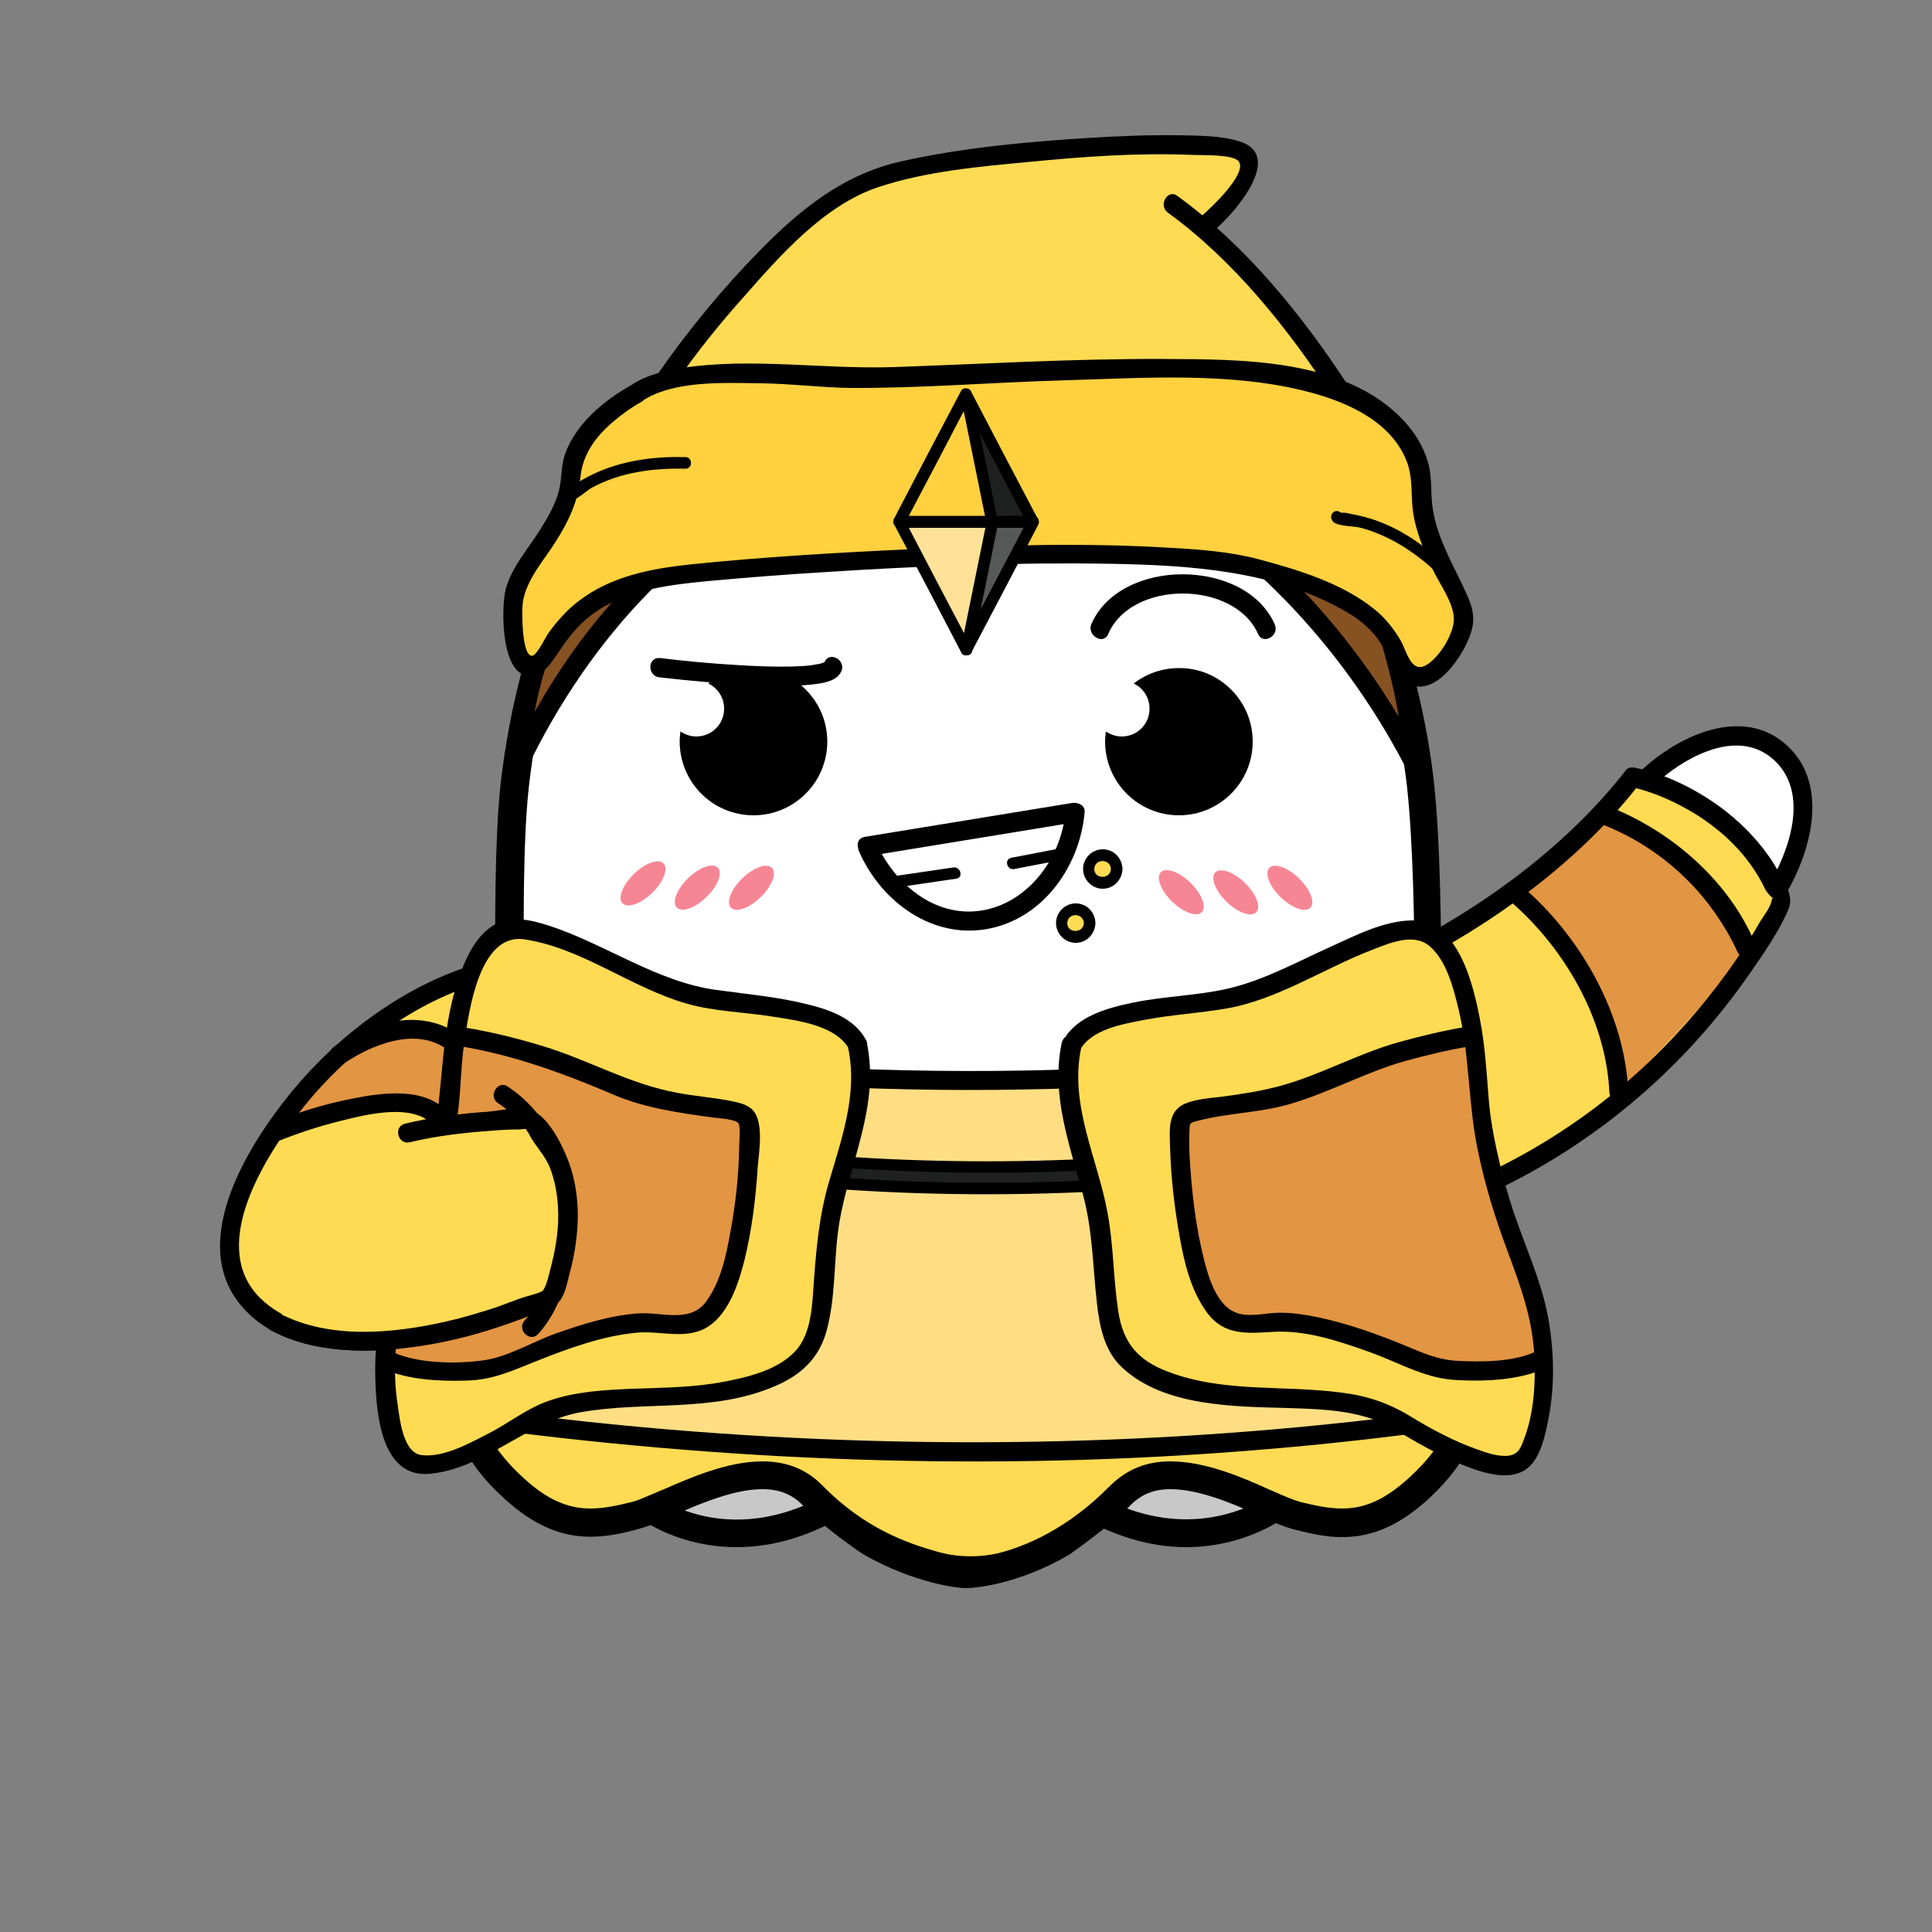 <?xml version="1.0" encoding="utf-8"?>
<!-- Generator: Adobe Illustrator 18.1.1, SVG Export Plug-In . SVG Version: 6.00 Build 0)  -->
<svg version="1.1" xmlns="http://www.w3.org/2000/svg" xmlns:xlink="http://www.w3.org/1999/xlink" x="0px" y="0px"
	 viewBox="0 0 500 500" enable-background="new 0 0 500 500" xml:space="preserve">
<rect x="0" y="0" width="500" height="500" fill="#808080" stroke="none"/>
<g id="Layer_1">
	<g>
		<path fill="#FFFFFF" d="M423.4,204.5c0.2-0.3,0.4-0.5,0.7-0.8c7.7-8.3,25-18.9,36.2-9.4s5.6,27-0.7,36.8L423.4,204.5z"/>
		<g>
			<path d="M425.1,206.2c7.4-8.3,23.4-18.9,33.8-9.7c9.7,8.6,4.1,24.1-1.6,33.3c1.1-0.3,2.3-0.6,3.4-0.9
				c-12-8.9-24.1-17.8-36.1-26.7c-2.6-1.9-5.1,2.4-2.5,4.3c12,8.9,24.1,17.8,36.1,26.7c1.1,0.8,2.8,0.2,3.4-0.9
				c7.2-11.6,12.4-30.2-0.2-40.3c-12.6-10-30.8,0.4-39.8,10.6C419.5,205.1,423,208.6,425.1,206.2z"/>
		</g>
	</g>
	<g>
		<path fill="#FFDB53" d="M362.3,249.6c0,0,39.1-19.7,60.2-47.3c0,0,27.5,5.7,37.6,32.1c0,0-20.7,48.3-75.6,73.3L362.3,249.6z"/>
	</g>
	<g>
		<path fill="#E29542" d="M418.9,282.6c0,0-1.3-30.4-27-51.6l23.3-20.2c27.3,10.2,37,34.9,37,34.9S441.8,260.3,418.9,282.6z"/>
	</g>
	<g>
		<path fill="#FFDB53" d="M121.8,252.2c0,0-5.9,2.1-14.1,6.9c-13.1,7.7-32,22.5-42.7,47.4c-17.3,40.5,32.1,49.7,80.7,28
			c0,0,13-28.5-6-45.8c0,0-10.8-3-23.3,0.3"/>
	</g>
	<g>
		<path fill="#E29542" d="M116.5,290c-8.3-11.7-43.8,3.2-43.8,3.2c8.2-15.6,17-20,17-20s18.6-12.9,29.9-3.2c0,0,4.1,9.6-2.6,21.2"/>
	</g>
	<g>
		<g>
			<path d="M119.2,250.8c-17.9,6.4-34.5,19.6-46,34.6c-10.1,13.1-23.8,36.2-11.2,52c11.5,14.4,35,13.2,51.1,10.3
				c6-1.1,11.9-2.6,17.7-4.5c3.1-1,6.1-2.1,9.1-3.3c1.9-0.8,4.8-1.4,6-3.1c2.8-3.6,3.5-10.6,4.1-14.9c1.5-10.4-0.1-21.3-6.7-29.7
				c-3.1-3.9-4.9-5-9.5-5.7c-6.7-0.9-13.4-0.5-20,1.1c-3.1,0.7-1.8,5.6,1.3,4.8c5.5-1.3,11.2-1.8,16.9-1.1c4.2,0.5,5,0.8,7.6,4.2
				c5.4,7.1,6.7,16.1,5.7,24.7c-0.4,3.5-1.3,11.3-3.6,13.8c-0.6,0.6-3.5,1.2-4.7,1.7c-2.5,1-5,1.9-7.6,2.7
				c-4.8,1.6-9.8,2.9-14.8,3.9c-14.4,2.9-35.9,5-47.4-6.5c-12.7-12.8,0.1-34,8.4-45.4c10.8-15,27.3-28.5,44.9-34.8
				C123.5,254.5,122.2,249.7,119.2,250.8L119.2,250.8z"/>
		</g>
	</g>
	<g>
		<g>
			<path d="M363.5,250.7c22.6-11.4,45.1-27.6,60.7-47.7c-0.8,0.2-1.6,0.4-2.4,0.6c6.2,1.3,12.2,4.1,17.5,7.4
				c5.5,3.5,10.5,8,14.2,13.4c0.9,1.3,1.7,2.6,2.4,3.9c0.4,0.6,0.8,1.8,1.3,2.4c-0.9-1.1,1.8,2.6,1.7,1.4c0,0.3-0.4,0.6-0.4,0.9
				c-0.2,1.7-2.2,4.2-3.1,5.7c-1.8,3.2-3.8,6.4-5.9,9.4c-6.5,9.5-14,18.3-22.3,26.3c-12.9,12.4-27.8,22.5-44.1,30
				c1.2,0.5,2.4,1,3.7,1.5c-7.4-19.4-14.7-38.7-22.1-58.1c-1.1-3-6-1.7-4.8,1.3c7.4,19.4,14.7,38.7,22.1,58.1
				c0.6,1.6,2.1,2.2,3.7,1.5c27-12.5,50.2-32.3,67.1-56.7c3.6-5.2,7.6-10.9,10.1-16.8c1.4-3.4-1.2-7.1-2.9-10.1
				c-3.4-5.9-8-10.9-13.3-15.1c-6.7-5.2-15.1-9.6-23.5-11.3c-0.8-0.2-1.9-0.1-2.4,0.6c-15.4,19.8-37.3,35.7-59.7,46.9
				C358.1,247.8,360.6,252.2,363.5,250.7z"/>
		</g>
	</g>
	<path fill="#FFFFFF" d="M381.1,349.2c-0.2-6-2.6-18-5.4-31.8l-0.1-0.5c-3-14.8-6.6-33.2-6.8-41.2c-0.1-5,0.1-12.2,0.1-19.8v-0.4
		c0-15.6,0.1-37.1-1.4-51.2c-1.2-11.5-5.6-40.7-19.2-62.5c-12.6-20.2-27.9-33.2-47.9-41.4c-18.4-7.4-52.1-8.3-53-8.3
		c-8.6,0-30.7,0.7-49.1,8.1c-20.1,8.1-35.3,21.3-47.9,41.5c-13.6,21.8-17.9,51-19.1,62.5c-1.5,14.1-1.4,35.5-1.2,51.2l0,3.6
		c0,6.3,0,12.3-0.1,16.6c-0.2,8.1-3.9,26.5-6.9,41.3l-0.1,0.6c-2.7,13.8-5.1,25.7-5.4,31.7c-0.6,15.4,3.8,25.7,14.9,35.8
		c7.1,6.4,14,9.5,21.7,9.5c4.1,0,7.8-0.8,11.9-1.8c1.1-0.3,2.3-0.6,3.5-1.1c4,2.2,11.7,5.6,21.7,5.6c6.5,0,14.1-1.4,22.4-5.4
		c4.8,3.9,9.7,7.5,9.7,7.5c12.9,7.3,24,8.8,25.6,8.8h0.4c1.6,0,12.7-0.9,26.1-8.8c0,0,4.3-3.1,8.8-6.7c7.7,3.4,14.7,4.6,20.8,4.6
		c10.9,0,19-3.9,22.7-6.1c1.8,0.7,3.3,1.3,4.9,1.7c4,1,7.7,1.8,11.8,1.8c7.8,0,14.4-2.9,21.6-9.5C377.4,375,381.7,364.6,381.1,349.2
		z"/>
	<g>
		<path fill="#FFDE83" d="M382.8,367.5c-85.9,12.5-172.9,12.2-260.8,0c0,0-3.3-6.8,0-27.8s11.3-68.2,11.3-68.2
			c80,12.2,159,12.5,237.1,0c0,0,3.9,42.5,10.2,62.1C386.9,353.3,382.8,367.5,382.8,367.5z"/>
	</g>
	<path fill="#C8C8C8" d="M285.5,389.9c0,0,8-6.1,16.8-7c8.8-1,23.8,5.5,23.8,5.5s-4.9,10-14.2,9.8
		C302.5,397.9,285.5,389.9,285.5,389.9z"/>
	<path fill="#FFDB53" d="M121.5,366.5c0,0,155.5,20.8,257.2,1.8c0,0-7.2,18.2-23.3,25.2c-16.2,7-40.5-15-53.2-12.5
		c-12.7,2.5-26.8,21.9-44,25.2c-17.2,3.3-48-20.3-48-20.3s-1-8.6-38.6,4.4S121.5,366.5,121.5,366.5z"/>
	<path fill="#C8C8C8" d="M169.6,389.9c0,0,8-6.1,16.8-7s23.8,5.5,23.8,5.5s-4.9,10-14.2,9.8S169.6,389.9,169.6,389.9z"/>
	<path d="M384.6,351.4c-0.2-6.1-2.7-18.4-5.5-32.5l-0.1-0.5c-3-15.1-6.3-33.9-6.5-42.1c-0.1-5.1,0.5-12.5,0.5-20.3v-0.4
		c0-16-0.3-37.9-1.8-52.2c-1.2-11.8-5.9-41.6-19.8-63.8c-12.9-20.6-28.6-33.9-49.1-42.2c-18.8-7.6-53.2-8.4-54.2-8.4
		c-8.8,0-31.4,0.7-50.1,8.3c-20.5,8.3-36,21.7-48.9,42.3c-13.9,22.2-18.3,52.1-19.6,63.8c-1.5,14.4-1.4,36.3-1.3,52.3l0,3.7
		c0,6.5,0,12.5-0.1,16.9c-0.2,8.3-4,27-7,42.1L121,319c-2.8,14.1-5.2,26.3-5.5,32.4c-0.6,15.7,3.8,26.3,15.2,36.6
		c7.3,6.6,14.3,9.7,22.1,9.7c4.2,0,8-0.8,12.1-1.9c1.1-0.3,2.3-0.7,3.5-1.1c4.1,2.3,11.9,5.7,22.2,5.7c6.7,0,14.4-1.4,22.9-5.5
		c4.9,4,9.9,7.4,10,7.4c13.2,7.5,24.5,8.7,26.2,8.7h0.4c1.7,0,13-0.7,26.7-8.7c0,0,4.4-3.1,8.9-6.7c7.8,3.5,15,4.8,21.3,4.8
		c11.2,0,19.4-4,23.2-6.2c1.8,0.7,3.4,1.3,5,1.7c4.1,1,7.9,1.9,12.1,1.9c7.9,0,14.7-3,22.1-9.6C380.8,377.7,385.2,367.1,384.6,351.4
		z M177.2,390.9c6.1-2.6,13.6-5.5,20.1-5.5c4.4,0,7.6,1.3,10.4,4.1l0.2,0.2C194.8,395.1,184,393.4,177.2,390.9z M291.7,390.4
		c0.3-0.3,0.6-0.5,0.8-0.8c2.8-2.8,6-4.2,10.4-4.2c6.1,0,13,2.5,18.9,5C315.4,392.9,304.8,395.2,291.7,390.4z M364.5,382.6
		c-6,5.4-11.1,7.8-17.2,7.8c-3.4,0-6.6-0.7-10.4-1.6c-2-0.5-4.5-1.6-7.7-3l-0.5-0.2c-7-3.2-16.7-7.4-25.8-7.4
		c-6.3,0-11.3,2.1-15.6,6.3c-11,11.2-21.9,15.7-29.1,17.5c-0.1,0-7.1,1.9-15.2-0.3c-8.2-2.3-19.2-6.1-30.1-17.2
		c-4.1-4.2-9.2-6.3-15.6-6.3c-9,0-18.6,4.2-25.9,7.4l-0.3,0.1c-3.3,1.4-5.8,2.6-7.9,3.1c-3.8,0.9-7,1.6-10.4,1.6
		c-6,0-11.3-2.4-17.2-7.8c-9.8-8.9-13.3-17.3-12.8-30.9c0.2-5.5,2.6-17.4,5.4-31.2l0.1-0.6c3.2-16.1,6.9-34.4,7.2-43.4
		c0.1-4.5,0.1-10.6,0.1-17.1l0-3.7c-0.1-15.8-0.3-37.5,1.2-51.4c1.2-11.3,5.4-39.8,18.5-60.7c12-19.3,26.5-31.8,45.4-39.5
		c17.6-7.1,39-8.2,47.4-8.2c0.8,0,33.8,0.8,51.4,7.9c19,7.7,33.4,20.4,45.5,39.6c13.1,21,18,49.5,19.2,60.8
		c1.5,14,1.9,35.7,1.9,51.5v0.4c0,7.8-0.8,15.2-0.7,20.4c0.2,8.9,3.6,27.2,6.8,43.4l-0.1,0.5c2.8,13.8,5.1,25.8,5.3,31.3
		C377.9,365.3,374.3,373.7,364.5,382.6z"/>
	<path d="M324.2,191.9c0,10.6-8.6,19.1-19.1,19.1c-10.6,0-19.1-8.6-19.1-19.1c0-0.9,0.1-1.8,0.2-2.6c1.2,0.8,2.6,1.3,4.1,1.3
		c4,0,7.2-3.2,7.2-7.2c0-2.9-1.7-5.4-4.1-6.5c3.2-2.5,7.3-4,11.7-4C315.6,172.8,324.2,181.4,324.2,191.9z"/>
	<path d="M214.1,191.9c0,10.6-8.6,19.1-19.1,19.1c-10.6,0-19.1-8.6-19.1-19.1c0-0.9,0.1-1.8,0.2-2.6c1.2,0.8,2.6,1.3,4.1,1.3
		c4,0,7.2-3.2,7.2-7.2c0-2.9-1.7-5.4-4.1-6.5c3.2-2.5,7.3-4,11.7-4C205.5,172.8,214.1,181.4,214.1,191.9z"/>
	
		<ellipse transform="matrix(0.717 -0.697 0.697 0.717 -112.227 180.701)" fill="#F68694" cx="166.4" cy="228.6" rx="7.4" ry="3.4"/>
	
		<ellipse transform="matrix(0.717 -0.697 0.697 0.717 -109.066 190.83)" fill="#F68694" cx="180.5" cy="229.7" rx="7.4" ry="3.4"/>
	
		<ellipse transform="matrix(0.717 -0.697 0.697 0.717 -105.088 200.627)" fill="#F68694" cx="194.5" cy="229.7" rx="7.4" ry="3.4"/>
	<g>
		<path fill="#1E2120" d="M381.2,277c0,40.8-251.1,40.8-251.1,0v-6c0,41.4,251.1,41.4,251.1,0V277z"/>
		<g>
			<path d="M379.7,277c-0.2,11.3-18.4,16.2-26.7,18.6c-19.8,5.8-40.8,8-61.3,9.3c-24,1.6-48.1,1.6-72,0c-20.6-1.3-41.5-3.5-61.3-9.3
				c-7.2-2.1-14.8-4.6-20.8-9.2c-5.7-4.3-5.9-8.6-5.9-15.4c-1,0-2,0-3,0c0.2,11.7,15.4,17.4,24.5,20.4c19.5,6.5,40.5,8.9,60.9,10.5
				c24.9,1.9,49.9,2.1,74.8,0.6c21.2-1.3,42.8-3.5,63.4-9.3c10.3-2.9,30.3-8.6,30.5-22.3c-1,0-2,0-3,0
				C379.7,273.1,379.7,275,379.7,277c0,1.9,3,1.9,3,0c0-2,0-4,0-6c0-1.9-3-1.9-3,0c-0.2,11-17.2,16-25.4,18.5
				c-19.1,5.9-39.4,8.2-59.3,9.6c-23.3,1.7-46.8,1.9-70.1,0.6c-20.7-1.2-41.8-3.2-61.9-8.5c-7.7-2-15.6-4.4-22.5-8.6
				c-4.2-2.5-8.8-6.3-8.9-11.6c0-1.9-3-1.9-3,0c0,6-0.2,10.6,4.2,15.2c4.3,4.6,10.5,7.3,16.3,9.5c18.9,7.2,39.8,9.6,59.8,11.4
				c25.3,2.2,50.8,2.5,76.1,1.2c22-1.2,44.5-3.3,65.9-9c10.4-2.8,31.6-8.3,31.8-22.3C382.7,275.1,379.7,275.1,379.7,277z"/>
		</g>
	</g>
	
		<ellipse transform="matrix(-0.717 -0.697 0.697 -0.717 413.111 627.181)" fill="#F68694" cx="333.9" cy="229.7" rx="7.4" ry="3.4"/>
	
		<ellipse transform="matrix(-0.717 -0.697 0.697 -0.717 388.166 619.395)" fill="#F68694" cx="319.8" cy="230.9" rx="7.4" ry="3.4"/>
	
		<ellipse transform="matrix(-0.717 -0.697 0.697 -0.717 364.036 609.597)" fill="#F68694" cx="305.8" cy="230.9" rx="7.4" ry="3.4"/>
	<g>
		<g>
			<path d="M286.8,164.1c6-14.1,32.7-13.9,38.8,0c1.3,2.9,5.6,0.4,4.3-2.5c-7.5-17.2-40-17.4-47.5,0
				C281.3,164.5,285.6,167,286.8,164.1L286.8,164.1z"/>
		</g>
	</g>
	<g>
		<g>
			<path d="M170.7,175.3c7.9,0.9,15.8,1.6,23.7,2c5,0.2,10.2,0.4,15.2-0.1c2.6-0.3,6.8-0.6,8.1-3.4c1.4-2.9-3-5.4-4.3-2.5
				c-0.2,0.4,0.4-0.1-0.4,0.2c-0.6,0.3-1.4,0.4-2.1,0.5c-2,0.4-4,0.4-6,0.5c-4.8,0.1-9.6-0.1-14.4-0.4c-6.6-0.4-13.2-1-19.7-1.8
				C167.5,170,167.5,175,170.7,175.3L170.7,175.3z"/>
		</g>
	</g>
	<g>
		<g>
			<path d="M130.7,272.9c79.1,12,159.4,12.5,238.4,0c3.2-0.5,1.8-5.3-1.3-4.8c-78.1,12.4-157.7,11.8-235.8,0
				C128.9,267.6,127.5,272.4,130.7,272.9L130.7,272.9z"/>
		</g>
	</g>
	<g>
		<g>
			<path d="M119.3,368.9c68.1,9.4,137,12,205.5,6.4c18.9-1.5,37.8-3.7,56.6-6.4c3.2-0.5,1.8-5.3-1.3-4.8
				c-66.3,9.6-133.5,11.5-200.2,6.4c-19.8-1.5-39.6-3.7-59.2-6.4C117.5,363.7,116.2,368.5,119.3,368.9L119.3,368.9z"/>
		</g>
	</g>
	<g>
		<path fill="#FFDB53" d="M277.3,270.5c0,0-3,13.5,3.8,32.4c6.8,18.9,3.3,34.4,8,44.9s25.5,13.8,39.3,14s26,0.8,34,6s28,16,32.5,9.3
			s8-28.3,0-48s-11.8-36.7-12.3-49.2c-0.5-12.5-4.8-39.2-16.6-39.2s-35.6,16-49.6,18S281.5,261.6,277.3,270.5z"/>
	</g>
	<g>
		<path fill="#FFDB53" d="M221.9,270.5c0,0,3,13.5-3.8,32.4c-6.8,18.9-3.3,34.4-8,44.9s-25.5,13.8-39.3,14s-26,0.8-34,6
			s-28,16-32.5,9.3s-8-28.3,0-48s11.8-36.7,12.3-49.2c0.5-12.5,4.8-39.2,16.6-39.2s35.6,16,49.6,18S217.6,261.6,221.9,270.5z"/>
	</g>
	<g>
		<path fill="#E29542" d="M380.8,268.3c0,0-21.5,3.5-37.8,11.5c-16.3,8-34.7,5.7-36.2,9.7c-1.5,4,0.7,32.3,5.2,42.5
			s7.5,11.5,18.3,10.3s32.6,7.5,39.2,10.8s25.6,1.3,30.1-1"/>
	</g>
	<g>
		<path fill="#E29542" d="M120,268.3c0,0,21.5,3.5,37.7,11.5c16.3,8,34.7,5.7,36.2,9.7c1.5,4-0.7,32.3-5.2,42.5s-7.5,11.5-18.3,10.3
			s-32.6,7.5-39.2,10.8c-6.6,3.3-25.6,1.3-30.1-1"/>
	</g>
	<g>
		<g>
			<path d="M274.8,269.8c-2.9,13.4,2,26.4,5.4,39.1c2.6,9.4,2.6,18.9,3.7,28.5c0.7,6,1.9,12.3,6.6,16.6c10.9,10.1,29.1,10,43,10.4
				c9.3,0.3,19.3,0.6,27.4,5.5c5.7,3.4,11.4,6.7,17.6,9.2c4.5,1.8,11.3,4.2,15.9,1.5c4.3-2.5,5.5-9.3,6.4-13.7
				c1.6-8.5,1.4-17.2-0.1-25.7c-1.9-10.5-6.8-20.2-9.9-30.4c-2.7-8.9-4.9-18-5.6-27.3c-0.5-6.5-0.9-12.8-2.1-19.2
				c-1.7-9.1-5.6-26.3-17.7-26.1c-7.3,0.1-14.6,3.9-21,6.8c-8.2,3.7-16.4,8.2-25.2,10.5c-8.5,2.2-17.5,2.2-26.1,4
				c-6.6,1.4-14.6,3.5-18,9.9c-1.5,2.8,2.8,5.4,4.3,2.5c3-5.6,11.3-6.9,17-8c6.9-1.3,14-1.7,21-2.9c13.2-2.3,25.1-10.3,37.5-15.1
				c4.4-1.7,10.8-4.6,15-1.1c4.4,3.7,6.2,10.7,7.5,16.1c3,12.2,2.5,24.8,5.1,37c1.8,8.7,4.4,17.2,7.5,25.5
				c3.4,9.1,6.6,17.7,7.1,27.6c0.3,7.1-0.1,14.6-2.6,21.2c-0.8,2.2-1.4,4.1-3.9,4.5c-2.7,0.4-5.8-0.7-8.3-1.6
				c-6-2.1-11.8-5.2-17.2-8.5c-5.7-3.5-11.4-5.4-18-6.2c-15-2-30.4,0.1-44.8-5.4c-7.8-2.9-11.7-7.5-12.9-15.7
				c-1.3-8.5-1.2-17.1-2.8-25.6c-2.6-14-9.9-27.8-6.8-42.5C280.3,268,275.5,266.7,274.8,269.8z"/>
		</g>
	</g>
	<g>
		<g>
			<path d="M379.1,265.8c-5.9,1-11.7,2.4-17.4,4c-10.3,2.9-19.6,8.2-29.9,11.1c-5,1.4-10.2,2.2-15.4,2.9c-3.2,0.4-6.9,0.6-9.9,1.9
				c-4.3,2-3.8,6.7-3.7,10.8c0.2,7.9,1.1,15.8,2.5,23.6c1.2,6.9,3,14.2,7.3,19.9c4.3,5.6,10.2,5.1,16.6,4.7
				c8.6-0.6,17.4,2.4,25.5,5.3c7.2,2.6,13.7,6.5,21.4,7.1c7.5,0.5,16.7,0.2,23.6-2.9c2.9-1.3,0.4-5.6-2.5-4.3
				c-5.8,2.6-13.7,2.6-19.9,2.3c-6.2-0.3-11-3-16.7-5.2c-7.2-2.8-14.6-5.3-22.2-6.6c-2.9-0.5-5.8-0.8-8.7-0.6
				c-3.2,0.2-7.2,1.2-10.3-0.3c-5.4-2.5-7.3-11.3-8.5-16.5c-1.6-7.1-2.4-14.4-2.9-21.6c-0.2-2.7-0.3-5.4-0.2-8.1
				c0.1-2.7-0.1-2.7,2.4-3.3c7.8-2,15.9-2,23.7-4.3c10.2-3,19.5-8.2,29.7-11.1c5.5-1.5,11.1-2.9,16.8-3.8
				C383.6,270.1,382.2,265.3,379.1,265.8L379.1,265.8z"/>
		</g>
	</g>
	<g>
		<g>
			<path d="M219.5,271.2c2.6,12.1-1.9,24.1-5.2,35.5c-2.2,7.8-3,15.9-3.6,23.9c-0.5,6.2-0.4,14.3-4.9,19.1
				c-4.6,4.9-12.2,6.7-18.5,7.9c-7.8,1.5-15.5,1.5-23.4,1.8c-7.3,0.3-14.9,0.7-21.8,3.1c-5.6,1.9-10.3,5.7-15.5,8.4
				c-4.9,2.5-11.6,6.3-17.3,5.7c-5-0.4-5.8-9.2-6.4-13.1c-1.3-8.7-0.7-17.7,1.5-26.2c2.4-9.2,6.6-17.9,9.3-27
				c2.2-7.6,4-15.3,4.9-23.1c0.7-5.9,0.7-11.8,1.6-17.7c1.2-8,3.9-28.1,15.5-26.4c14.8,2.2,27.6,12.5,41.9,16.6
				c7.2,2.1,15,2.2,22.4,3.4c6.3,1,16.4,2.2,19.8,8.5c1.5,2.8,5.9,0.3,4.3-2.5c-2.9-5.4-9.1-7.7-14.8-9.1c-7.8-2-15.9-2.7-23.9-3.8
				c-15.4-2.1-28.6-11.8-43.2-16.6c-4.9-1.6-10.4-2.9-15,0.2c-4.5,3.1-6.9,8.7-8.6,13.7c-4.7,13.9-3.8,28.6-6.7,42.8
				c-4.1,19.8-15,37.9-14.8,58.4c0.1,9.4,0.9,28.1,14.3,26.7c14.4-1.5,24.8-13.4,38.8-15.9c16.8-3,34,0.2,50.2-6.7
				c6.7-2.8,11.5-7.1,13.5-14.3c2.5-9.1,1.8-18.8,3.3-28c2.6-15.6,10.6-30.5,7.1-46.8C223.6,266.7,218.8,268,219.5,271.2z"/>
		</g>
	</g>
	<g>
		<g>
			<path d="M118.7,270.7c14.2,2.3,27.2,7.1,40.3,12.7c8.1,3.4,16.7,4.6,25.4,5.8c1.4,0.2,5.9,0.4,6.7,1.5c0.6,0.8,0.2,4.7,0.2,6.1
				c-0.1,7.2-0.9,14.5-2.2,21.6c-1.1,6.3-2.5,13.2-6.4,18.5c-4.2,5.6-11.5,2.6-17.4,3c-7.4,0.5-14.7,2.8-21.7,5.3
				c-6.1,2.2-12.4,6.1-18.8,6.9c-6.9,0.9-16.5,0.8-23-2.1c-2.9-1.3-5.5,3-2.5,4.3c6.3,2.8,14.4,3.2,21.2,3c6.9-0.1,11.9-2.5,18.2-5
				c8.3-3.3,17.2-6.6,26.1-7.4c6.2-0.6,13.2,2.1,18.8-1.8c5.2-3.6,7.6-11.2,9.1-17.1c1.9-7.8,2.9-16,3.4-24
				c0.3-3.8,1.6-11.2-1.1-14.5c-1.4-1.7-4-2.2-6-2.6c-4.6-0.9-9.2-1.2-13.8-2.1c-12.2-2.2-22.9-8.5-34.8-12.1
				c-6.6-2-13.4-3.7-20.3-4.8C116.9,265.3,115.5,270.1,118.7,270.7L118.7,270.7z"/>
		</g>
	</g>
	<g>
		<path fill="#FFFFFF" d="M224.4,219.1l53.8-8.8c0,0-1.9,23.4-22.9,27.7C234.3,242.2,224.4,219.1,224.4,219.1z"/>
		<g>
			<path d="M225.1,221.5c17.9-2.9,35.9-5.9,53.8-8.8c-1.1-0.8-2.1-1.6-3.2-2.4c-1,11.1-8.8,22.5-20.4,25.1
				c-12.7,2.8-23.8-6.4-28.7-17.6c-1.3-2.9-5.6-0.4-4.3,2.5c5.8,13.3,19.5,23.2,34.3,19.9c13.8-3.1,22.9-16.3,24.1-30
				c0.2-1.8-1.7-2.6-3.2-2.4c-17.9,2.9-35.9,5.9-53.8,8.8C220.6,217.2,222,222,225.1,221.5z"/>
		</g>
	</g>
	<g>
		<line fill="#FFFFFF" x1="230.1" y1="228.5" x2="247.1" y2="226"/>
		<g>
			<path d="M230.5,229.9c5.7-0.8,11.3-1.7,17-2.5c1.9-0.3,1.1-3.2-0.8-2.9c-5.7,0.8-11.3,1.7-17,2.5
				C227.8,227.3,228.6,230.2,230.5,229.9L230.5,229.9z"/>
		</g>
	</g>
	<g>
		<line fill="#FFFFFF" x1="262.1" y1="223.5" x2="275.1" y2="221"/>
		<g>
			<path d="M262.5,224.9c4.3-0.8,8.7-1.7,13-2.5c1.9-0.4,1.1-3.3-0.8-2.9c-4.3,0.8-8.7,1.7-13,2.5
				C259.8,222.4,260.6,225.3,262.5,224.9L262.5,224.9z"/>
		</g>
	</g>
	<g>
		<circle fill="#FFDB53" cx="278.4" cy="238.9" r="3.6"/>
		<g>
			<path d="M280.5,238.9c-0.1,2.7-4.3,2.7-4.3,0C276.3,236.1,280.4,236.2,280.5,238.9c0.1,1.9,3.1,1.9,3,0c-0.1-2.8-2.2-5.1-5.1-5.1
				c-2.8,0-5.1,2.3-5.1,5.1c0,2.7,2.2,5,4.9,5.1c3,0.1,5.2-2.3,5.3-5.1C283.6,236.9,280.6,237,280.5,238.9z"/>
		</g>
	</g>
	<g>
		<g>
			<path d="M142.2,325c-0.2,6-2.3,12.3-6.4,16.7c-2.2,2.4,1.4,5.9,3.5,3.5c4.9-5.4,7.6-12.9,7.8-20.3
				C147.3,321.8,142.3,321.8,142.2,325L142.2,325z"/>
		</g>
	</g>
	<g>
		<g>
			<path d="M128.9,285.5c5,3.3,9.2,8.5,10.8,14.3c0.9,3.1,5.7,1.8,4.8-1.3c-2-7-7-13.3-13.1-17.3
				C128.8,279.4,126.2,283.8,128.9,285.5L128.9,285.5z"/>
		</g>
	</g>
	<g>
		<circle fill="#FFDB53" cx="285.4" cy="224.9" r="3.6"/>
		<g>
			<path d="M287.5,224.9c-0.1,2.7-4.3,2.7-4.3,0C283.3,222.1,287.4,222.2,287.5,224.9c0.1,1.9,3.1,1.9,3,0c-0.1-2.8-2.2-5.1-5.1-5.1
				c-2.8,0-5.1,2.3-5.1,5.1c0,2.7,2.2,5,4.9,5.1c3,0.1,5.2-2.3,5.3-5.1C290.6,222.9,287.6,223,287.5,224.9z"/>
		</g>
	</g>
	<g>
		<path fill="#FFDB53" d="M71.4,342.2c15.5,8.4,43.1,5.9,71.4-6.7c0,0,13-28.5-6-45.8c0,0-18.8,0.3-31.3,3.5"/>
		<g>
			<path d="M70.1,344.3c11.1,5.7,24.1,6,36.2,4.4c7.8-1,15.4-2.8,22.8-5.3c3.7-1.2,7.4-2.6,11-4.1c1.8-0.7,3.7-1.2,4.9-2.8
				c1.3-1.8,1.9-4.9,2.4-6.9c1.2-4.3,1.9-8.8,2.1-13.3c0.2-5.3-0.5-10.8-2.4-15.8c-1.5-4-5.1-11.4-9.4-13.1c-3-1.2-8.2,0-11.3,0.3
				c-7.3,0.5-14.5,1.4-21.6,3.1c-3.1,0.8-1.8,5.6,1.3,4.8c7.1-1.7,14.3-2.5,21.5-3c2.3-0.2,4.6-0.3,6.9-0.3c0.4,0,1.5-0.2,1.9-0.1
				c-0.7-0.3,0.3,0.8,0.5,1.3c1.6,3.1,4.2,5.5,5.5,8.9c1.2,3.2,1.8,6.5,2,9.9c0.3,5-0.4,9.9-1.6,14.7c-0.5,1.9-1.3,5.8-2.3,7
				c-0.5,0.6-4.4,1.5-5.8,2c-2.1,0.8-4.1,1.5-6.2,2.3c-4.3,1.4-8.6,2.7-13,3.7c-13.7,3.1-30,4.7-43-2
				C69.8,338.5,67.2,342.8,70.1,344.3L70.1,344.3z"/>
		</g>
	</g>
	<g>
		<g>
			<path d="M71.3,295.6c5.4-2.2,11.1-4.1,16.8-5.5c6.9-1.7,19.4-5,24.6,1.7c2,2.5,5.5-1,3.5-3.5c-5.7-7.3-17.6-5.5-25.4-3.9
				c-7.1,1.4-14.2,3.6-20.9,6.4C67.1,292,68.4,296.8,71.3,295.6L71.3,295.6z"/>
		</g>
	</g>
	<g>
		<path fill="#FFDB53" d="M315,57.4c0,0,12.3-10.5,9.8-16.9s-73-1.8-96,5.5s-53.9,51.6-53.9,51.6l174.1,3.8
			c-20.5-32-36.6-41.7-36.6-41.7L315,57.4z"/>
	</g>
	<g>
		<g>
			<path d="M88.9,275.3c7.3-5,19-9.7,26.9-3.6c2.5,2,6.1-1.6,3.5-3.5c-9.9-7.7-23.5-3.8-33,2.8C83.8,272.8,86.3,277.2,88.9,275.3
				L88.9,275.3z"/>
		</g>
	</g>
	<g>
		<g>
			<path d="M302.2,55c17.1,12.4,31.2,30.1,42.6,47.6c1.7,2.7,6.1,0.2,4.3-2.5c-11.9-18.3-26.6-36.5-44.4-49.4
				C302.2,48.8,299.7,53.1,302.2,55L302.2,55z"/>
		</g>
	</g>
	<g>
		<g>
			<path d="M421.4,282.6c-0.9-20.3-12.5-40.5-27.7-53.4c-2.4-2.1-6,1.5-3.5,3.5c14.3,12,25.4,30.8,26.3,49.9
				C416.5,285.8,421.5,285.8,421.4,282.6L421.4,282.6z"/>
		</g>
	</g>
	<g>
		<g>
			<path d="M175,98.8c5.4-7.7,11.3-15.1,17.6-22.1C202,66,213.4,53,227.4,48.4c12.4-4.1,26.1-5.3,39-6.5c14.1-1.4,28.3-2.4,42.5-1.8
				c2.3,0.1,10.4-0.2,11.7,1.7c2.2,3.1-6.9,11.7-9.4,13.9c-2.4,2.1,1.1,5.6,3.5,3.5c5.1-4.4,17.9-19.2,5.8-22.7
				c-4.8-1.4-10.3-1.4-15.3-1.5c-7.8-0.1-15.7,0.2-23.5,0.7c-16.1,1-32.4,2.5-48.2,6c-15.2,3.3-26.6,12.6-37.3,23.6
				c-9.4,9.6-18,20.1-25.7,31.1C168.8,98.9,173.2,101.4,175,98.8L175,98.8z"/>
		</g>
	</g>
	<g>
		<g>
			<path d="M454.6,245.1c-6.7-16.9-22.1-30.2-38.8-36.6c-3-1.2-4.3,3.7-1.3,4.8c10.9,4.2,20.5,11.4,27.6,20.6
				c2.2,2.9,4.2,5.9,5.9,9.1c0.5,0.9,0.9,1.7,1.3,2.6c0.2,0.4,0.6,1.3,0.4,0.8C451,249.3,455.8,248,454.6,245.1L454.6,245.1z"/>
		</g>
	</g>
	<g>
		<path fill="#875222" d="M365,196c-20.2-38.7-49.5-59-49.5-59c-26.2-5.8-134,1.5-134,1.5c-28,18-47.5,59-47.5,59
			s1.4-36.8,27.1-68.3c0,0,110.5-33.1,182.9,5.8c0,0,10.6,11.2,16.3,33.2S365,196,365,196z"/>
		<g>
			<path d="M367.2,194.7c-11.7-22.1-27.9-42.5-47.7-57.9c-4.2-3.2-9-3.3-14.2-3.7c-9.6-0.8-19.2-0.9-28.7-0.8
				c-22.3,0-44.6,0.9-66.8,2.1c-7.6,0.4-15.1,0.8-22.7,1.3c-1.6,0.1-3.3,0-4.8,0.3c-3.4,0.6-6.2,3.4-8.9,5.5
				c-17.6,14.1-31.7,34.5-41.3,54.8c1.6,0.4,3.1,0.8,4.7,1.3c0.8-20.2,9-41.2,20-57.8c1.8-2.7,3.6-6.9,6.3-8.3
				c1.5-0.8,3.6-1,5.2-1.4c7-1.8,14-3.3,21.1-4.7c23.7-4.6,47.9-7.1,72-6.6c14,0.3,28.1,1.6,41.8,4.5c6.9,1.5,13.7,3.3,20.4,5.6
				c3.3,1.2,6.6,2.4,9.9,3.8c2.8,1.2,6.6,2.4,9,4.2c2.5,1.9,4.3,5.7,5.9,8.3c4.3,7.1,7.4,14.9,9.6,22.9c2,7.2,3.8,14.6,4.6,22
				c0.2,1.4,0.3,2.9,0.3,4.3c0,0.4-0.2,2.2,0,1c-0.5,3.1,4.3,4.5,4.8,1.3c1-6.6-1.2-14.3-2.7-20.6c-3.1-13.9-7.7-27.7-16.3-39.3
				c-2.2-2.9-3.6-4.1-7-5.8c-6.7-3.3-13.7-6.1-20.8-8.3c-14.1-4.5-28.8-7-43.5-8.2c-26.9-2.2-54-0.1-80.6,4.4
				c-8.9,1.5-17.7,3.3-26.4,5.4c-3.1,0.7-7.3,1.1-10.1,2.7c-3.2,1.8-5.9,7.2-7.9,10.2c-2.7,4.1-5.1,8.3-7.3,12.7
				c-3.7,7.3-6.6,15-8.9,22.9c-2.3,8-4.1,16.4-4.5,24.7c-0.1,2.4,3.6,3.5,4.7,1.3c8-16.7,18.9-32.8,31.9-45.9
				c2.3-2.3,4.6-4.5,7.1-6.5c1.6-1.4,4.9-4.7,6.4-5.3c0.9-0.3,2.3-0.2,3.3-0.2c6.2-0.4,12.4-0.8,18.6-1.1c20.9-1.1,41.8-2,62.7-2.3
				c10-0.1,20-0.2,30,0.2c5.2,0.2,13.9-0.3,18.3,1.7c2.2,1,4.3,3.3,6.2,4.9c4.1,3.5,8.1,7.3,11.9,11.2c12,12.4,22.2,26.5,30.3,41.8
				C364.3,200.1,368.7,197.6,367.2,194.7z"/>
		</g>
	</g>
	<g>
		<path fill="#FFD13E" d="M164.8,101.8c0,0-16.8,9-17,21s-12.3,22.2-14.5,30.3c-2.3,8.2,1,22.4,5.8,18.7s7.5-19.8,36.5-23
			s124.1-9.3,150.7-1.4c26.6,7.9,31.5,13.1,36.6,24.4s17.5-7.1,16-12.9S367.5,138.8,368,128s-6-24.8-34.3-30.3s-106.2,1.3-117.7,0
			S173.9,95.1,164.8,101.8z"/>
		<g>
			<path d="M163.5,99.6c-7.1,3.9-14.6,10.2-17.3,18c-1,3-0.8,6.2-1.5,9.2c-0.9,3.6-2.8,6.9-4.8,10.1c-3.1,5-7.4,9.7-9,15.5
				c-1.3,4.7-1.5,25.6,8.2,22.1c2.4-0.9,3.9-3.5,5.3-5.5c2-3,4.1-5.9,6.9-8.4c8.7-7.7,20.6-9.1,31.7-10.2c9.9-0.9,19.9-1.7,29.8-2.3
				c24.7-1.6,49.6-2.6,74.4-2.2c21,0.4,42.9,1.7,61.5,12.6c3.6,2.1,6.7,4.8,8.9,8.4c2,3.2,3,7.8,6.3,9.8c7.5,4.5,15-7.3,16.8-13
				c1.4-4.4,0-7.6-1.9-11.6c-3-6.4-6.7-12.8-7.9-19.8c-0.8-4.3-0.1-8.6-1.4-12.9c-1.2-3.9-3.3-7.4-6.1-10.4
				c-15-16.3-42.1-16-62.5-16.1c-23.3-0.1-46.5,1.3-69.7,2.1c-18.2,0.6-36.5-2.5-54.6,0.2C172.1,96,167.3,97,163.5,99.6
				c-2.6,1.8-0.1,6.1,2.5,4.3c8.3-5.6,21.6-4.8,31.2-4.7c7.6,0.1,15.2,1.1,22.9,1.2c18.7,0.1,37.4-1.5,56-2
				c20.5-0.6,42.8-2.2,62.8,3.1c9.9,2.6,21.3,7.7,25.2,18c1.4,3.7,1.1,7.2,1.4,11.1c0.4,5.8,2.8,11.4,5.2,16.6
				c1.8,3.9,6.1,9.5,5.5,13.9c-0.5,3.8-3.9,9.2-7.2,11.1c-3.9,2.1-5-3.9-6.6-6.6c-1.8-3-4-5.8-6.8-8c-8.3-6.7-19.8-10.2-30-12.9
				c-7.2-1.9-14.9-2.5-22.3-2.9c-22.3-1.4-44.7-0.7-66.9,0.3c-19.4,0.9-38.7,2-58,4c-10.2,1.1-20.4,3.1-28.7,9.5c-3,2.3-5.4,5-7.6,8
				c-0.8,1-3,5.8-4.3,6.1c-2.8,0.5-2.8-11.8-2.5-13.8c0.9-5.9,5.4-10.8,8.5-15.7c3.3-5.2,5.8-10.4,6.4-16.6c0.6-6,3.8-10.4,8.3-14.3
				c2.3-2,4.8-3.8,7.5-5.3C168.8,102.4,166.3,98,163.5,99.6z"/>
		</g>
	</g>
	<g>
		<g>
			<path d="M145.4,128.7C145.4,128.7,145.4,128.7,145.4,128.7c0.1,0.6,0.6,1,1.1,1.1c1.8,0.6,5.3-2.9,6.7-3.6
				c7.4-4,15.9-5.1,24.2-4.9c1.9,0,1.9-3,0-3c-7.5-0.2-15.1,0.7-22.1,3.6c-2.1,0.9-4.1,1.9-6.1,3.2c-0.5,0.3-1.5,0.8-1.9,1.3
				c-0.1,0.2-0.6,0.3-0.7,0.5c-0.1,0-0.1,0.1-0.2,0.1c-0.7,0.4-0.1,0.7,1.8,1C147.9,126,145,126.8,145.4,128.7L145.4,128.7z"/>
		</g>
	</g>
	<g>
		<g>
			<path d="M344.7,133C344.7,133,344.7,133,344.7,133c-0.4,0.7-0.2,1.3,0.2,1.9c1.1,1.4,5.7,1.2,7.3,1.7c8.1,2.2,15,7,20.9,12.8
				c1.4,1.4,3.5-0.8,2.1-2.1c-5.5-5.3-11.6-9.9-18.8-12.5c-2.2-0.8-4.5-1.4-6.8-1.8c-0.6-0.1-1.5-0.4-2.1-0.3
				c-0.8,0.1-1.1-0.6-0.5,0.1c0.1,0.6,0.2,1.2,0.2,1.8c0,0,0,0,0-0.1C348.3,132.8,345.7,131.3,344.7,133L344.7,133z"/>
		</g>
	</g>
</g>
<g id="Layer_2">
	<g>
		<g id="ENFJ_4_1_">
			<g>
				<polygon fill="#1E2120" points="256.8,135.1 250,102.1 267.3,135.1 				"/>
				<g>
					<path d="M258.2,134.7c-2.3-11-4.5-22-6.8-33c-0.9,0.4-1.8,0.8-2.7,1.2c5.8,11,11.6,22,17.3,33c0.4-0.8,0.9-1.5,1.3-2.3
						c-3.5,0-7,0-10.6,0c-1.9,0-1.9,3,0,3c3.5,0,7,0,10.6,0c1.2,0,1.8-1.3,1.3-2.3c-5.8-11-11.6-22-17.3-33
						c-0.8-1.6-3.1-0.4-2.7,1.2c2.3,11,4.5,22,6.8,33C255.7,137.4,258.6,136.6,258.2,134.7z"/>
				</g>
			</g>
			<g>
				<polygon fill="#575958" points="250,168.1 256.8,135.1 267.3,135.1 				"/>
				<g>
					<path d="M251.4,168.5c2.3-11,4.5-22,6.8-33c-0.5,0.4-1,0.7-1.4,1.1c3.5,0,7,0,10.6,0c-0.4-0.8-0.9-1.5-1.3-2.3
						c-5.8,11-11.6,22-17.3,33c-0.9,1.7,1.7,3.2,2.6,1.5c5.8-11,11.6-22,17.3-33c0.5-1-0.1-2.3-1.3-2.3c-3.5,0-7,0-10.6,0
						c-0.6,0-1.3,0.5-1.4,1.1c-2.3,11-4.5,22-6.8,33C248.2,169.6,251,170.4,251.4,168.5z"/>
				</g>
			</g>
			<g>
				<polygon fill="#FFD140" points="232.7,135.1 250,102.1 256.8,135.1 				"/>
				<g>
					<path d="M234,135.8c5.8-11,11.6-22,17.3-33c-0.9-0.1-1.8-0.2-2.7-0.4c2.2,11,4.5,22,6.7,33c0.5-0.6,1-1.3,1.4-1.9
						c-8,0-16,0-24.1,0c-1.9,0-1.9,3,0,3c8,0,16,0,24.1,0c1,0,1.6-1,1.4-1.9c-2.2-11-4.5-22-6.7-33c-0.3-1.3-2.2-1.5-2.7-0.4
						c-5.8,11-11.6,22-17.3,33C230.5,136,233.1,137.6,234,135.8z"/>
				</g>
			</g>
			<g>
				<polygon fill="#FFE197" points="250,168.1 232.7,135.1 256.8,135.1 				"/>
				<g>
					<path d="M251.3,167.3c-5.8-11-11.6-22-17.3-33c-0.4,0.8-0.9,1.5-1.3,2.3c8,0,16,0,24.1,0c-0.5-0.6-1-1.3-1.4-1.9
						c-2.2,11-4.5,22-6.7,33c-0.4,1.9,2.5,2.7,2.9,0.8c2.2-11,4.5-22,6.7-33c0.2-0.9-0.4-1.9-1.4-1.9c-8,0-16,0-24.1,0
						c-1.2,0-1.8,1.3-1.3,2.3c5.8,11,11.6,22,17.3,33C249.6,170.6,252.2,169,251.3,167.3z"/>
				</g>
			</g>
		</g>
	</g>
</g>
</svg>
